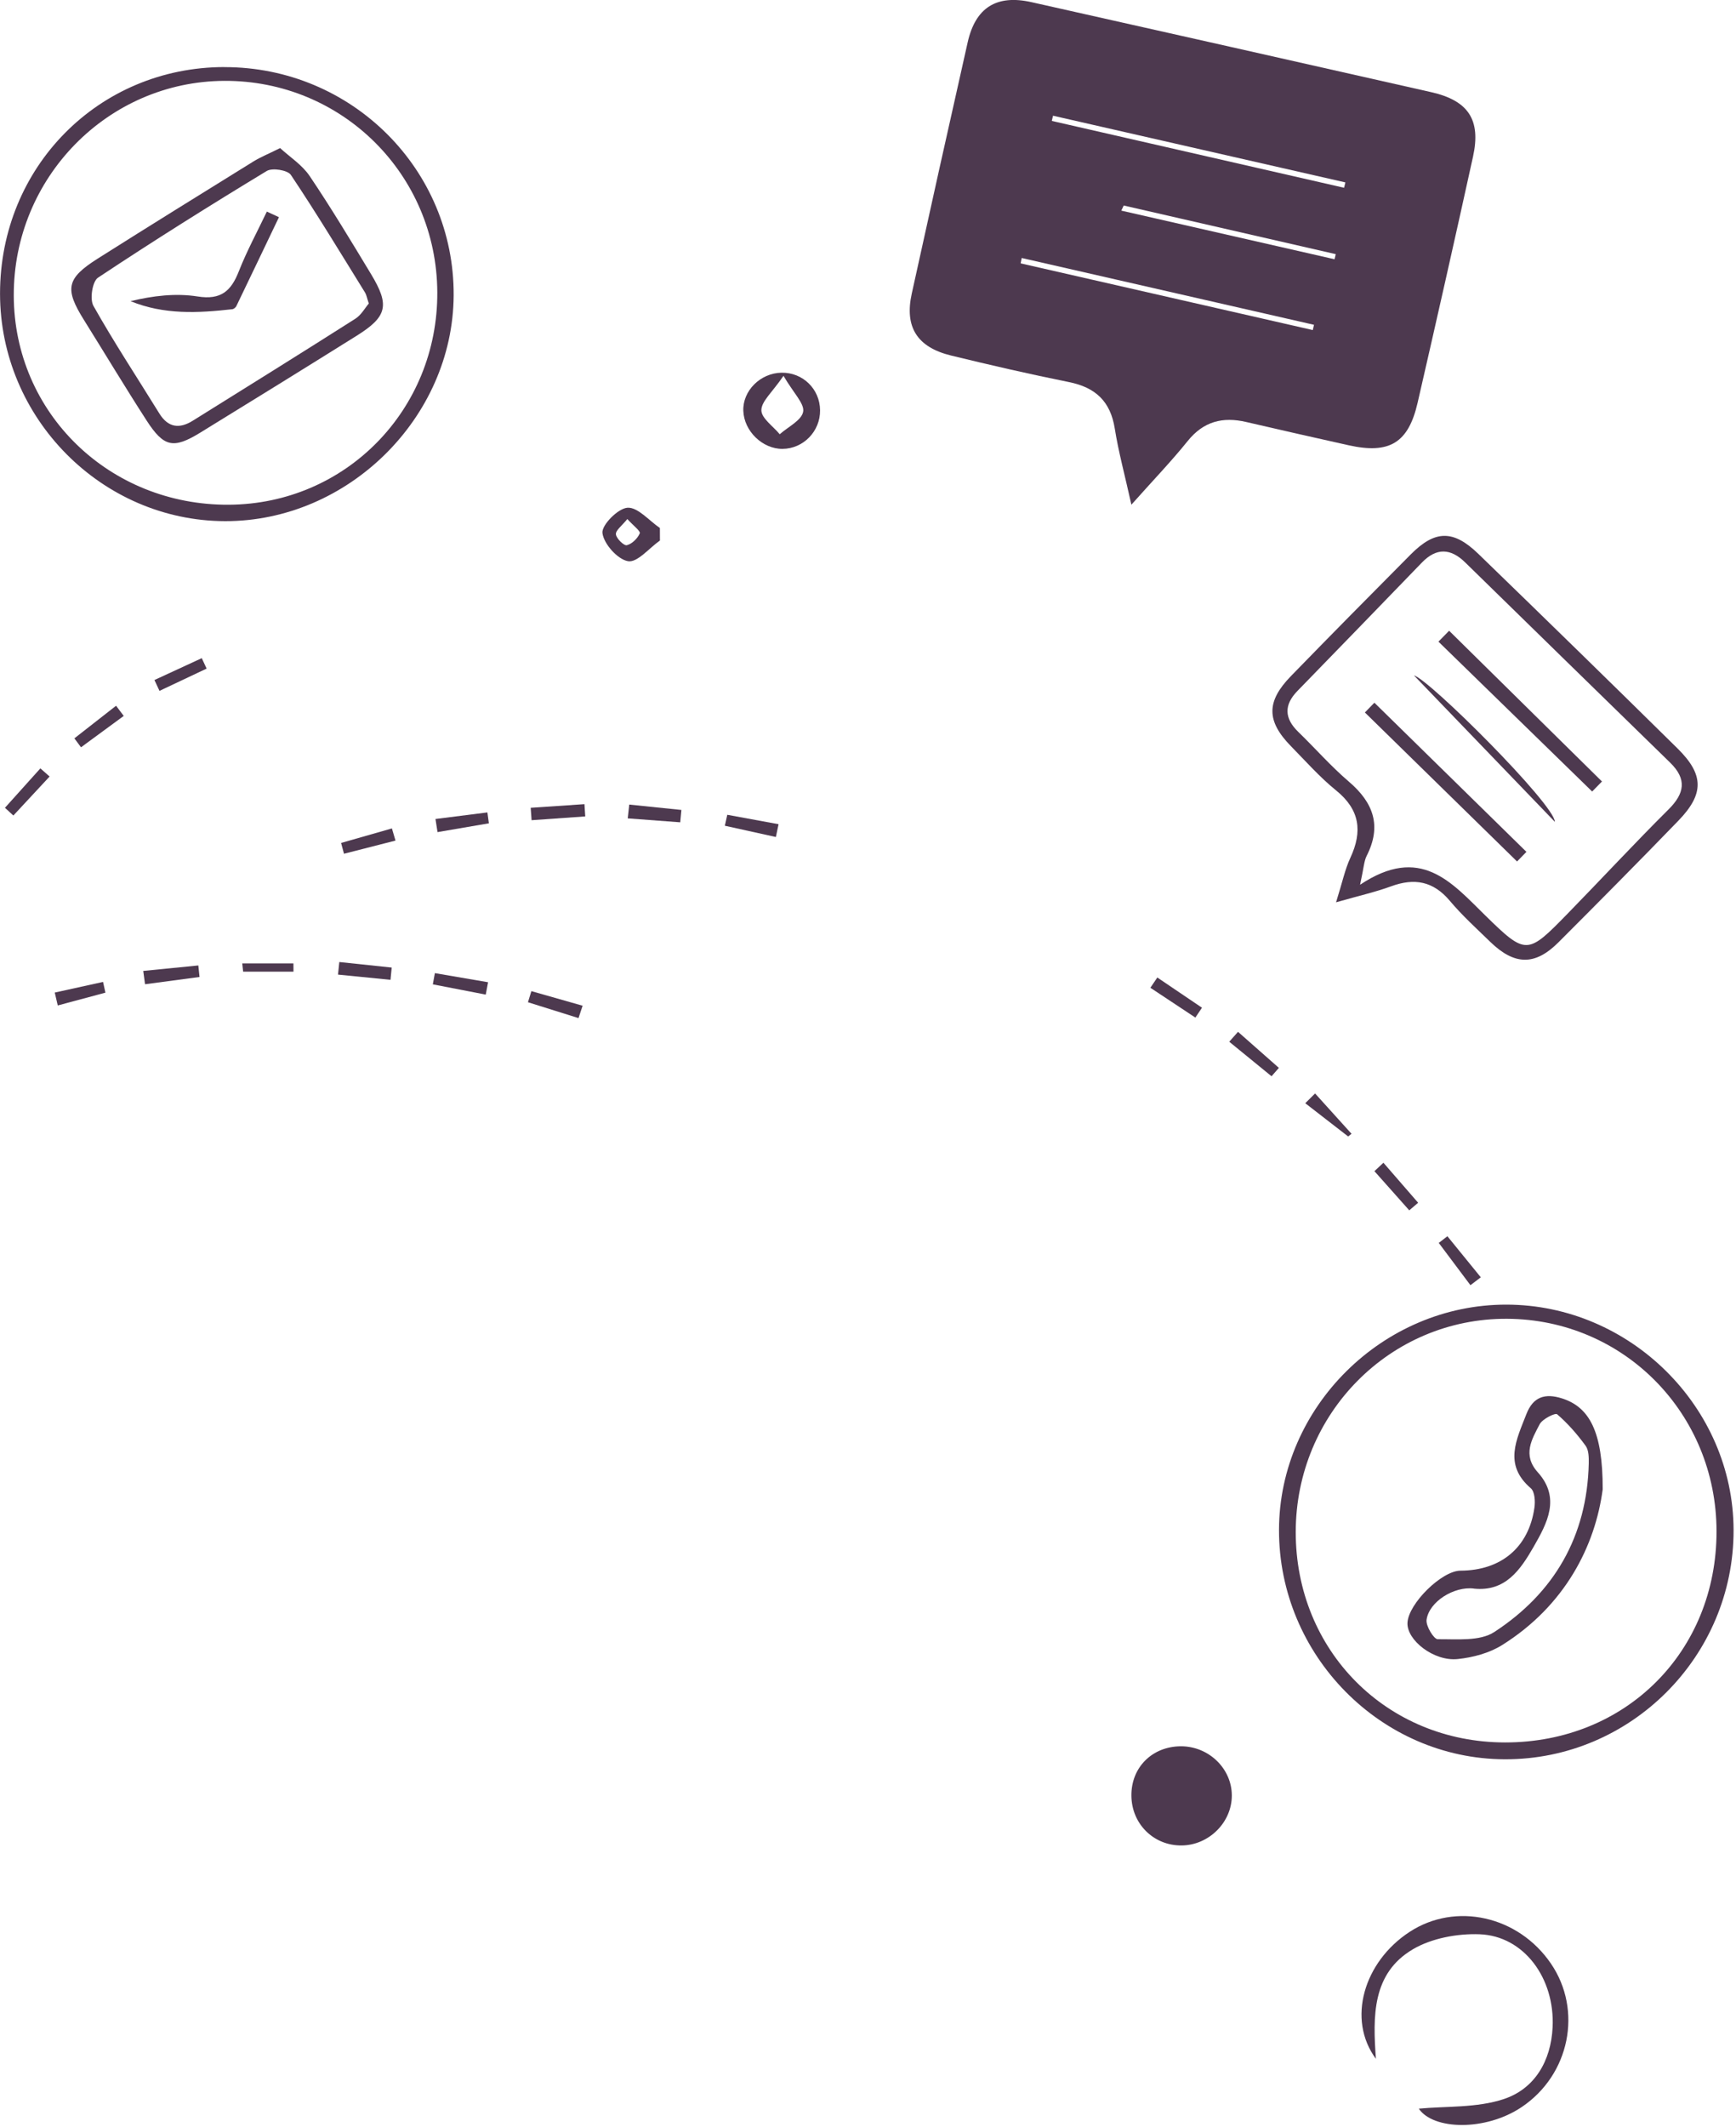 <svg width="330" height="404" viewBox="0 0 330 404" fill="none" xmlns="http://www.w3.org/2000/svg">
<g clip-path="url(#clip0_1899_3489)">
<path d="M286.359 247.83C262.889 247.8 243.189 267.29 243.129 290.6C243.069 314.41 262.479 334.13 286.049 334.2C309.989 334.28 329.599 314.64 329.539 290.64C329.479 267.3 309.869 247.86 286.359 247.83ZM246.309 291C246.339 268.5 264.289 250.41 286.469 250.52C308.649 250.63 326.269 268.49 326.299 290.88C326.319 313.75 309.039 331.01 286.119 331C263.619 331 246.279 313.57 246.309 291Z" fill="#4D394F"/>
<path d="M42.617 12.74C18.757 12.78 -0.003 31.73 0.007 55.79C0.007 79.43 19.357 98.95 42.797 99C66.147 99.04 86.087 79.37 86.237 56.15C86.387 32.18 66.827 12.71 42.627 12.75L42.617 12.74ZM43.507 95.88C20.777 96.02 2.677 78.44 2.617 56.15C2.557 33.75 20.487 15.47 42.637 15.36C64.987 15.25 83.017 33.12 83.127 55.52C83.237 77.87 65.687 95.75 43.507 95.88Z" fill="#4D394F"/>
<path d="M253.959 171.41C258.479 170.12 261.519 169.44 264.429 168.37C268.849 166.75 272.439 167.37 275.589 171.11C277.939 173.9 280.669 176.38 283.299 178.93C287.899 183.39 291.799 183.46 296.239 179.02C303.889 171.37 311.509 163.69 319.029 155.92C323.959 150.83 323.949 147.17 318.899 142.19C306.339 129.81 293.709 117.5 281.039 105.23C276.259 100.6 272.789 100.67 268.169 105.32C260.539 112.99 252.929 120.69 245.389 128.44C240.679 133.28 240.729 136.98 245.409 141.76C248.209 144.61 250.879 147.64 253.969 150.14C258.499 153.8 259.039 157.92 256.689 162.96C255.669 165.15 255.179 167.58 253.969 171.42L253.959 171.41ZM258.539 168.07C259.259 164.79 259.289 163.57 259.789 162.59C262.689 156.89 261.089 152.48 256.419 148.49C253.009 145.58 250.029 142.17 246.799 139.04C244.139 136.46 244.029 133.93 246.639 131.25C254.539 123.14 262.419 115.01 270.289 106.87C273.049 104.01 275.759 104.14 278.519 106.84C291.499 119.52 304.479 132.21 317.479 144.87C320.699 148.01 320.249 150.72 317.149 153.79C310.659 160.24 304.429 166.97 298.029 173.52C290.359 181.37 290.139 181.54 282.339 173.9C275.869 167.56 270.009 160.43 258.539 168.07Z" fill="#4D394F"/>
<path d="M215.07 341.15C215.13 346.49 219.31 350.61 224.6 350.57C229.8 350.53 234.17 346.18 234.16 341.07C234.15 335.95 229.76 331.72 224.48 331.73C219.01 331.75 215 335.76 215.07 341.15Z" fill="#4D394F"/>
<path d="M261.55 391.1C260.96 383.03 260.8 374.87 268.58 370.29C272.17 368.18 277.05 367.28 281.28 367.44C289.7 367.77 295.59 375.8 295.14 385.1C294.83 391.52 291.73 396.79 285.88 398.74C280.71 400.46 274.85 400.07 269.7 400.57C272.47 404.64 282.41 404.87 289.27 400.26C298.39 394.13 300.88 381.89 294.82 373.01C288.63 363.94 276.71 361.27 267.95 366.99C259.24 372.68 256.01 383.62 261.55 391.1Z" fill="#4D394F"/>
<path d="M141.3 78.05C141.44 81.9 144.94 85.29 148.74 85.27C152.71 85.25 155.94 81.92 155.89 77.92C155.84 73.88 152.6 70.73 148.55 70.8C144.53 70.87 141.15 74.25 141.3 78.06V78.05ZM148.94 71.4C150.87 74.71 152.97 76.7 152.67 78.23C152.35 79.87 149.8 81.09 148.22 82.49C146.97 80.97 144.73 79.45 144.73 77.93C144.73 76.24 146.78 74.55 148.93 71.41L148.94 71.4Z" fill="#4D394F"/>
<path d="M125.439 100.3C123.379 98.9 121.249 96.33 119.289 96.45C117.479 96.56 114.329 99.76 114.519 101.26C114.779 103.33 117.409 106.28 119.399 106.61C121.149 106.9 123.409 104.11 125.449 102.68C125.449 101.89 125.449 101.09 125.439 100.3ZM119.249 98.6C120.359 99.82 121.789 100.9 121.619 101.31C121.209 102.28 120.139 103.33 119.149 103.57C118.609 103.7 117.149 102.29 117.079 101.49C117.019 100.74 118.229 99.87 119.249 98.6Z" fill="#4D394F"/>
<path d="M46.219 184.58H55.789C55.789 184.06 55.789 183.53 55.779 183.01H46.049C46.109 183.53 46.159 184.06 46.219 184.58Z" fill="#4D394F"/>
<path d="M119.327 155.46C122.657 155.71 125.987 155.96 129.307 156.21C129.377 155.43 129.447 154.64 129.527 153.86C126.227 153.52 122.917 153.18 119.617 152.84C119.517 153.71 119.427 154.59 119.327 155.46Z" fill="#4D394F"/>
<path d="M27.56 186.97C31.02 186.51 34.47 186.05 37.93 185.59L37.7 183.4C34.21 183.75 30.72 184.09 27.23 184.44C27.34 185.28 27.46 186.13 27.57 186.97H27.56Z" fill="#4D394F"/>
<path d="M110.75 191.05C107.5 190.13 104.26 189.2 101.01 188.28C100.79 188.98 100.58 189.68 100.36 190.39C103.56 191.39 106.77 192.4 109.97 193.4C110.23 192.62 110.49 191.84 110.75 191.05Z" fill="#4D394F"/>
<path d="M228.488 191.43C225.658 189.52 222.828 187.6 219.998 185.69C219.558 186.34 219.118 186.99 218.678 187.64C221.528 189.53 224.378 191.41 227.228 193.3C227.648 192.68 228.068 192.05 228.488 191.43Z" fill="#4D394F"/>
<path d="M64.261 185.14C67.581 185.47 70.911 185.8 74.231 186.13C74.311 185.35 74.391 184.57 74.461 183.8C71.141 183.45 67.821 183.1 64.501 182.75C64.421 183.55 64.331 184.35 64.251 185.14H64.261Z" fill="#4D394F"/>
<path d="M233.669 197.89C236.349 200.08 239.029 202.26 241.709 204.45C242.179 203.92 242.639 203.39 243.109 202.86C240.519 200.58 237.929 198.3 235.339 196.01C234.779 196.64 234.219 197.26 233.669 197.89Z" fill="#4D394F"/>
<path d="M74.5 157.37C71.28 158.29 68.06 159.21 64.84 160.13C65.02 160.81 65.21 161.5 65.39 162.18C68.65 161.35 71.92 160.51 75.18 159.68C74.95 158.91 74.73 158.14 74.5 157.37Z" fill="#4D394F"/>
<path d="M111.1 152.76C107.69 152.99 104.28 153.22 100.88 153.45C100.94 154.24 100.99 155.03 101.05 155.81C104.45 155.57 107.85 155.33 111.25 155.09C111.2 154.31 111.15 153.53 111.1 152.75V152.76Z" fill="#4D394F"/>
<path d="M83.18 158.07C86.43 157.51 89.68 156.96 92.93 156.4L92.65 154.33C89.36 154.75 86.07 155.16 82.78 155.58C82.91 156.41 83.04 157.24 83.17 158.07H83.18Z" fill="#4D394F"/>
<path d="M148.008 156.57C144.758 155.97 141.498 155.38 138.248 154.78L137.788 156.86C141.018 157.57 144.258 158.29 147.488 159C147.658 158.19 147.828 157.38 147.998 156.57H148.008Z" fill="#4D394F"/>
<path d="M92.777 186.59C89.407 186.01 86.037 185.44 82.667 184.86C82.537 185.57 82.407 186.28 82.277 186.99C85.627 187.64 88.977 188.29 92.337 188.94C92.487 188.16 92.627 187.37 92.777 186.59Z" fill="#4D394F"/>
<path d="M38.347 125.03C35.347 126.41 32.347 127.8 29.357 129.18C29.677 129.87 29.997 130.55 30.317 131.24L39.277 127.01C38.967 126.35 38.657 125.69 38.357 125.03H38.347Z" fill="#4D394F"/>
<path d="M10.979 191C13.999 190.19 17.019 189.38 20.039 188.57C19.889 187.89 19.739 187.21 19.589 186.53C16.529 187.2 13.469 187.87 10.409 188.55C10.599 189.37 10.789 190.18 10.979 191Z" fill="#4D394F"/>
<path d="M281.488 242.64C279.368 240.04 277.258 237.44 275.138 234.84C274.588 235.26 274.038 235.68 273.498 236.11C275.508 238.79 277.518 241.46 279.518 244.14C280.178 243.64 280.838 243.14 281.488 242.64Z" fill="#4D394F"/>
<path d="M7.67 145.97C5.43 148.46 3.19 150.96 0.94 153.45C1.47 153.94 2 154.43 2.54 154.92C4.84 152.45 7.14 149.98 9.43 147.51C8.84 146.99 8.25 146.48 7.67 145.96V145.97Z" fill="#4D394F"/>
<path d="M22.059 134.07C19.419 136.13 16.779 138.2 14.139 140.26L15.399 141.96C18.11 139.97 20.809 137.98 23.52 136C23.04 135.36 22.549 134.72 22.07 134.07H22.059Z" fill="#4D394F"/>
<path d="M261.268 222.48C263.478 224.96 265.688 227.44 267.888 229.92C268.448 229.44 269.008 228.96 269.578 228.48C267.378 225.95 265.178 223.41 262.978 220.88C262.408 221.41 261.838 221.95 261.268 222.48Z" fill="#4D394F"/>
<path d="M256.918 215.38L249.988 207.72C249.368 208.34 248.748 208.95 248.118 209.57C250.838 211.68 253.558 213.79 256.278 215.89C256.488 215.72 256.698 215.54 256.918 215.37V215.38Z" fill="#4D394F"/>
<path d="M304.66 282.92C304.69 271.92 302.1 267.29 296.94 265.65C293.7 264.62 291.43 265.33 290.15 268.64C288.29 273.46 285.75 278.21 290.99 282.71C291.75 283.36 291.86 285.21 291.68 286.42C290.6 293.95 285.35 298.34 277.62 298.37C274.08 298.38 267.74 304.61 267.55 308.26C267.38 311.56 272.56 315.64 277.1 315.16C279.99 314.86 283.1 314.03 285.53 312.51C297.53 305 303.24 293.63 304.66 282.92ZM280.19 301.78C286.17 302.39 289 298.23 291.51 293.87C294.11 289.34 296.71 284.56 292.32 279.68C289.36 276.38 291.19 273.42 292.68 270.55C293.2 269.55 295.65 268.35 296 268.66C298.03 270.4 299.83 272.47 301.41 274.64C302.02 275.47 302.03 276.88 302.01 278.01C301.69 291.84 295.44 302.6 284.06 310.02C281.31 311.82 276.93 311.36 273.3 311.39C272.56 311.39 271.01 308.86 271.18 307.69C271.67 304.24 276.43 301.29 280.19 301.77V301.78Z" fill="#4D394F"/>
<path d="M53.247 28.13C50.867 29.31 49.477 29.87 48.227 30.64C38.327 36.77 28.437 42.89 18.597 49.11C12.607 52.9 12.247 54.86 15.987 60.83C19.957 67.18 23.807 73.6 27.867 79.88C31.147 84.96 32.967 85.32 38.077 82.18C47.997 76.09 57.897 69.97 67.767 63.8C73.627 60.14 74.127 58 70.507 52.03C66.717 45.77 62.947 39.49 58.857 33.43C57.417 31.3 55.057 29.8 53.247 28.13ZM70.107 57.66C69.397 58.48 68.677 59.83 67.547 60.55C57.287 67.07 46.967 73.49 36.647 79.92C34.117 81.5 31.957 81.25 30.287 78.54C26.087 71.74 21.677 65.06 17.757 58.1C17.037 56.82 17.557 53.46 18.627 52.75C29.167 45.75 39.887 39.03 50.707 32.48C51.757 31.84 54.677 32.31 55.287 33.22C60.197 40.55 64.757 48.1 69.407 55.6C69.657 56.01 69.727 56.53 70.107 57.65V57.66Z" fill="#4D394F"/>
<path d="M304.527 148.46C294.837 138.91 285.157 129.37 275.467 119.82C274.787 120.51 274.117 121.2 273.437 121.89C283.177 131.38 292.917 140.87 302.657 150.36C303.277 149.72 303.907 149.09 304.527 148.45V148.46Z" fill="#4D394F"/>
<path d="M268.78 128.3C276.99 136.82 286.34 146.53 295.57 156.12C295.48 152.79 271.76 129.13 268.78 128.3Z" fill="#4D394F"/>
<path d="M259.45 135.34C269.09 144.78 278.73 154.21 288.38 163.65C288.97 163.04 289.57 162.43 290.16 161.82C280.53 152.38 270.89 142.94 261.26 133.49C260.66 134.11 260.06 134.72 259.46 135.34H259.45Z" fill="#4D394F"/>
<path d="M50.727 40.19C48.937 43.96 46.927 47.65 45.407 51.52C43.937 55.28 42.007 57.02 37.577 56.32C33.417 55.66 29.067 56.18 24.817 57.21C31.197 59.82 37.667 59.47 44.157 58.74C44.437 58.71 44.797 58.41 44.927 58.15C47.647 52.53 50.327 46.89 53.027 41.26C52.257 40.9 51.487 40.55 50.717 40.19H50.727Z" fill="#4D394F"/>
<path d="M215.069 95.87C219.229 91.2 222.669 87.63 225.769 83.78C228.779 80.04 232.429 79.13 236.879 80.16C243.359 81.66 249.849 83.14 256.349 84.58C264.109 86.31 267.719 84.16 269.479 76.5C273.059 60.94 276.579 45.36 280.009 29.76C281.549 22.76 279.129 19.1 272.029 17.5C246.719 11.78 221.399 6.08 196.079 0.41C189.439 -1.08 185.439 1.43 183.949 8.03C180.359 23.93 176.819 39.85 173.319 55.77C171.919 62.11 174.319 65.96 180.799 67.54C188.229 69.35 195.689 71.07 203.189 72.58C208.229 73.59 211.089 76.23 211.909 81.41C212.609 85.82 213.799 90.15 215.069 95.88V95.87ZM255.749 34.65C255.669 34.99 255.589 35.33 255.499 35.67C236.979 31.44 218.459 27.2 199.939 22.97C200.019 22.64 200.089 22.31 200.169 21.98C218.689 26.2 237.219 30.43 255.739 34.65H255.749ZM194.019 50.03C194.089 49.69 194.149 49.35 194.219 49.01L249.779 61.7C249.699 62.03 249.629 62.37 249.549 62.7C231.039 58.48 212.529 54.25 194.019 50.03ZM213.149 40.02C213.299 39.69 213.459 39.37 213.609 39.04L253.919 48.28C253.839 48.6 253.769 48.93 253.689 49.25C240.179 46.17 226.659 43.09 213.149 40.01V40.02Z" fill="#4D394F"/>
</g>
<defs>
<clipPath id="clip0_1899_3489">
<rect width="329.54" height="403.67" fill="white" transform="matrix(-1 0 0 1 329.539 0)"/>
</clipPath>
</defs>
</svg>
